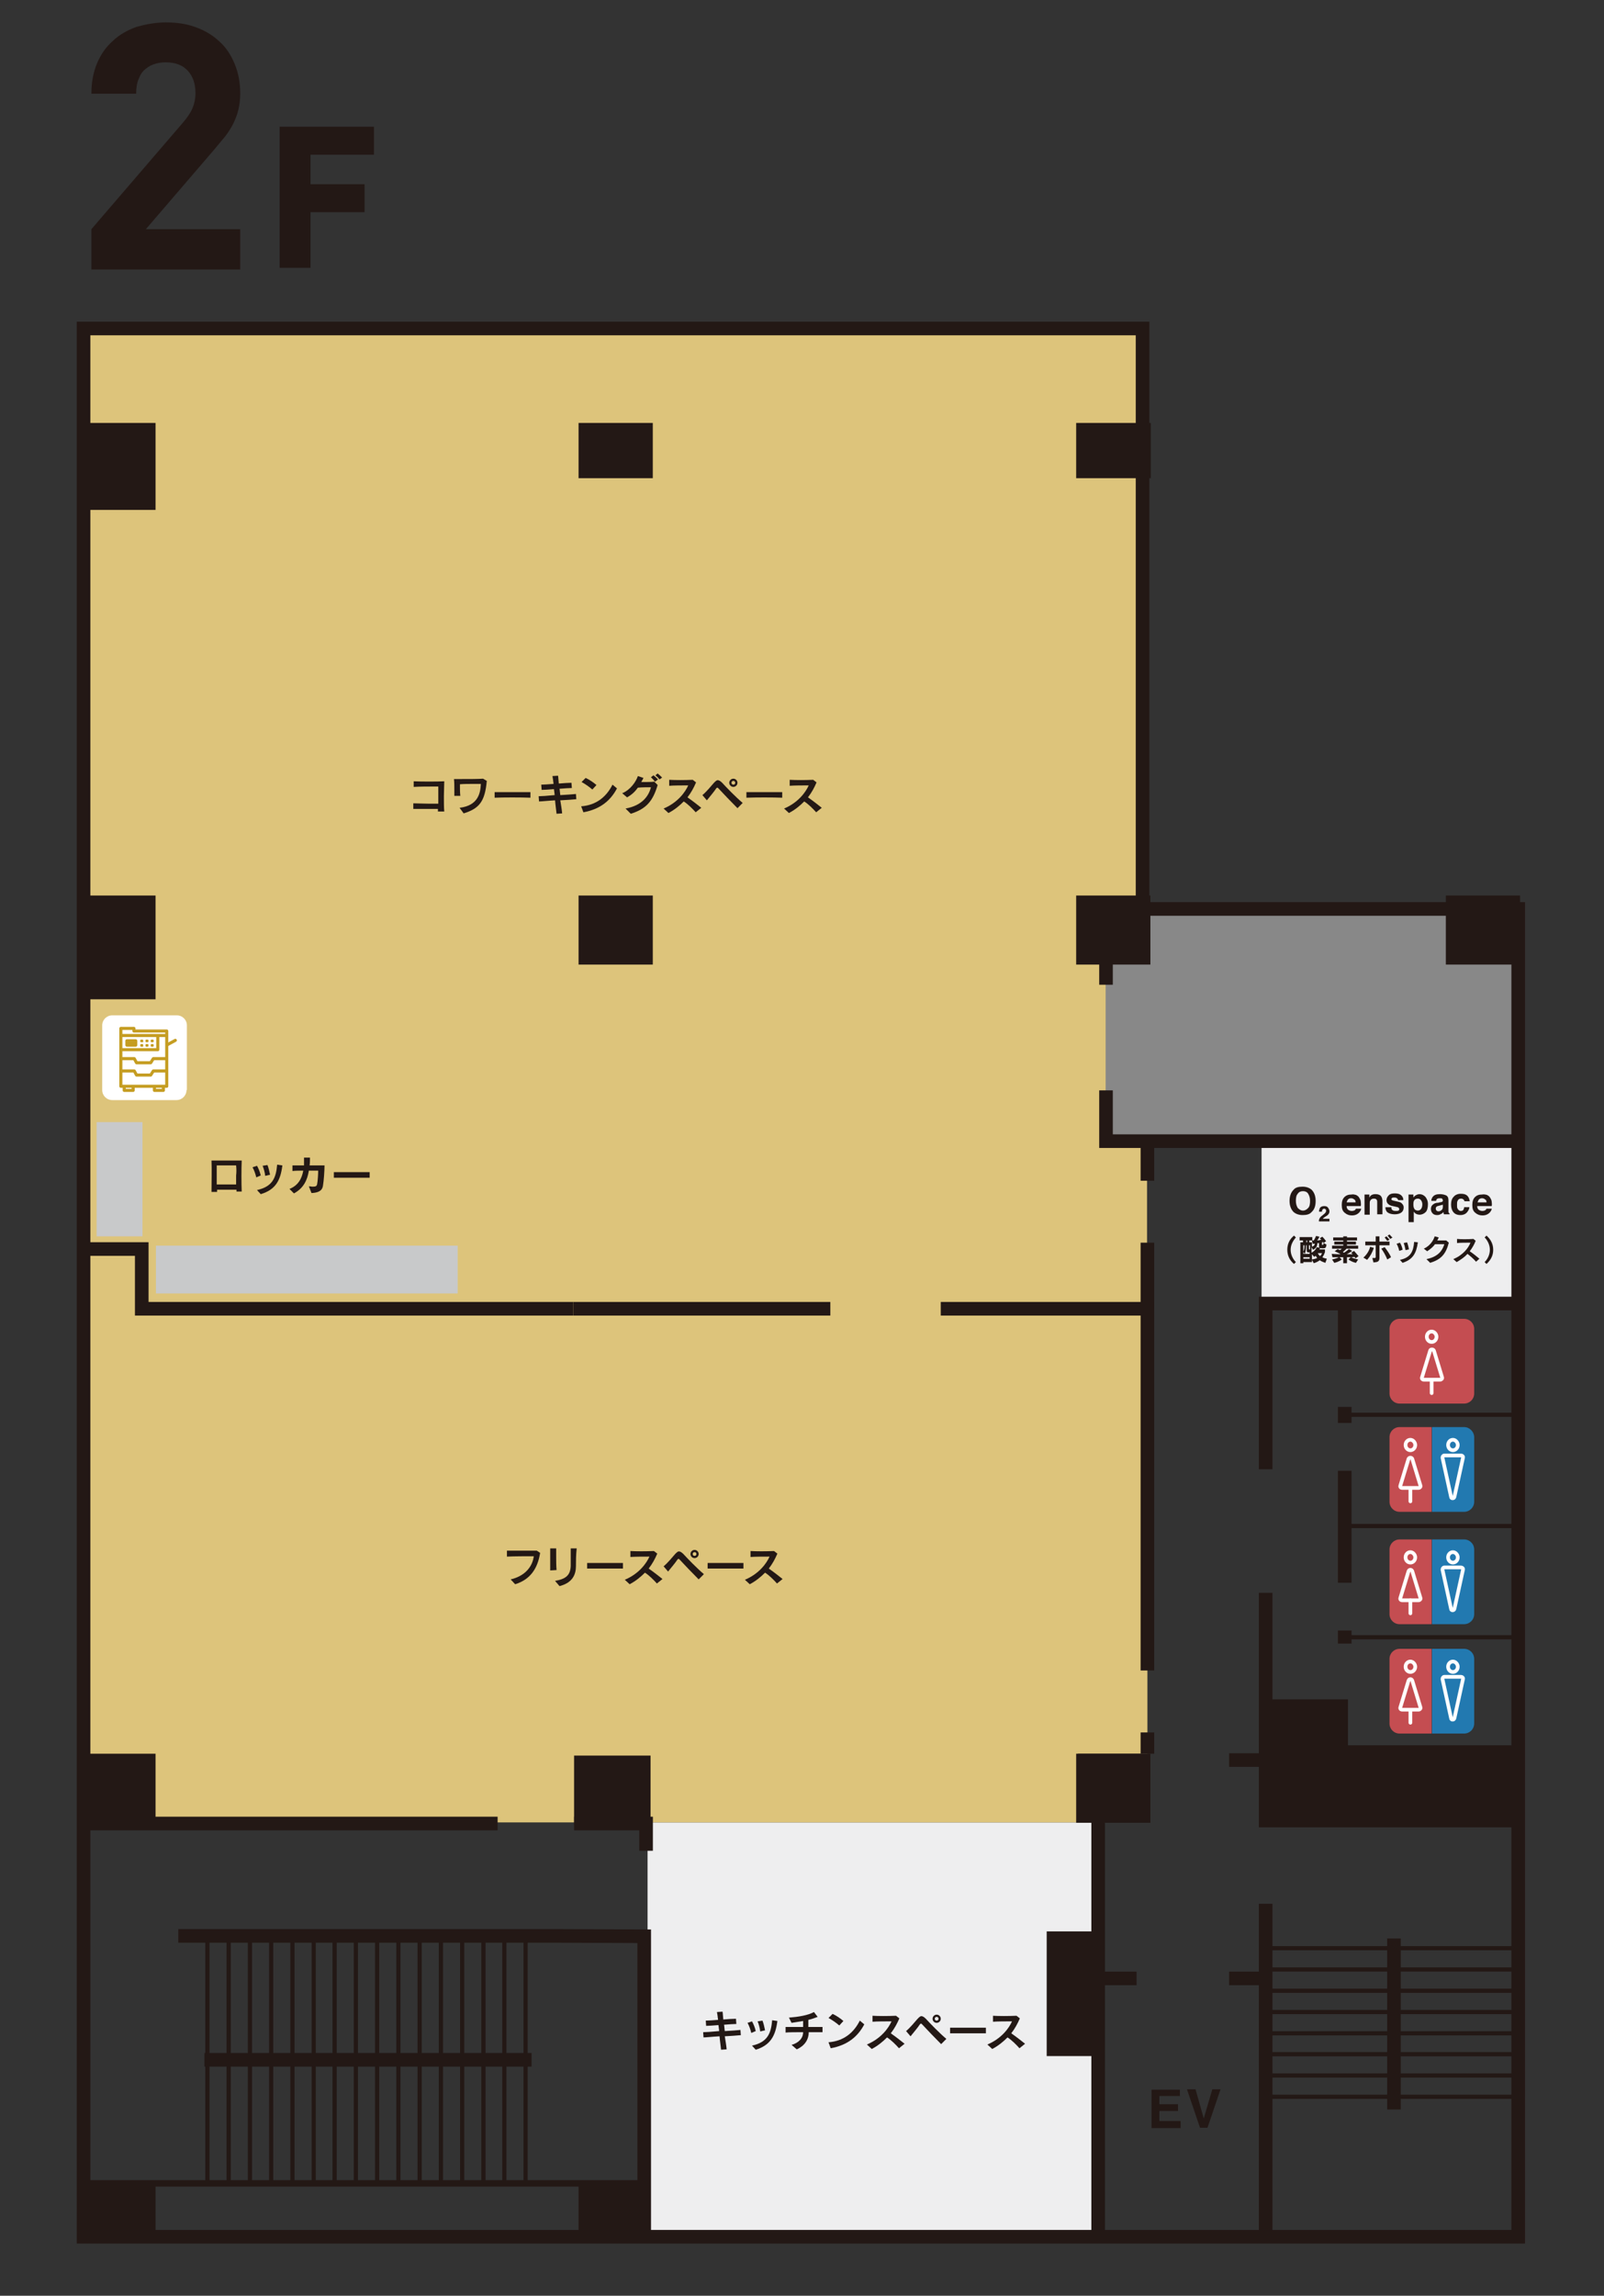 <?xml version="1.0" encoding="utf-8"?>
<!-- Generator: Adobe Illustrator 24.3.0, SVG Export Plug-In . SVG Version: 6.00 Build 0)  -->
<svg version="1.1" id="レイヤー_1" xmlns="http://www.w3.org/2000/svg" xmlns:xlink="http://www.w3.org/1999/xlink" x="0px"
	 y="0px" viewBox="0 0 430 615" style="enable-background:new 0 0 430 615;" xml:space="preserve">
<rect x="0" y="0" width="430" height="615" fill="#333333" stroke="none"/>
<style type="text/css">
	.st0{fill:#DDC47B;}
	.st1{fill:#231815;}
	.st2{fill:#231815;stroke:#231815;stroke-width:1.09;stroke-miterlimit:10;}
	.st3{fill:#EEEEEF;}
	.st4{fill:#888888;}
	.st5{fill:#C8C9CA;}
	.st6{fill:#231815;stroke:#231815;stroke-width:1.123;stroke-miterlimit:10;}
	.st7{fill:none;stroke:#231815;stroke-width:3.648;stroke-miterlimit:10;}
	.st8{fill:none;stroke:#231815;stroke-width:1.722;stroke-miterlimit:10;}
	.st9{fill:none;stroke:#231815;stroke-width:1.123;stroke-miterlimit:10;}
	.st10{fill:#231815;stroke:#231815;stroke-width:3.648;stroke-miterlimit:10;}
	.st11{fill:#231815;stroke:#231815;stroke-width:1.722;stroke-miterlimit:10;}
	.st12{fill:#C44D51;}
	.st13{fill:none;stroke:#FFFFFF;stroke-width:0.99;stroke-linecap:round;stroke-miterlimit:10;}
	.st14{fill:#2279B0;}
	.st15{fill:none;stroke:#FFFFFF;stroke-width:0.99;stroke-miterlimit:10;}
	.st16{fill:#FFFFFF;}
	.st17{fill:none;stroke:#C59D22;stroke-width:0.83;stroke-linecap:round;stroke-linejoin:round;stroke-miterlimit:10;}
	.st18{fill:none;stroke:#C59D22;stroke-width:0.83;stroke-miterlimit:10;}
	.st19{fill:#C59D22;}
	.st20{fill:none;stroke:#C59D22;stroke-width:0.83;stroke-linecap:round;stroke-miterlimit:10;}
</style>
<rect x="22.6" y="87.6" class="st0" width="284.9" height="262.8"/>
<g>
	<path class="st1" d="M24.5,72.2V61.4L49,32.9c1.2-1.4,2.1-2.7,2.6-3.9c0.5-1.2,0.8-2.5,0.8-4.1c0-2.5-0.7-4.4-2-5.9
		c-1.4-1.5-3.3-2.3-5.9-2.3c-1,0-2,0.1-2.9,0.4c-1,0.3-1.8,0.7-2.6,1.4c-0.8,0.6-1.4,1.5-1.8,2.6c-0.5,1.1-0.7,2.4-0.7,4h-12
		c0-3,0.5-5.7,1.5-8.1c1-2.4,2.4-4.4,4.2-6c1.8-1.7,3.9-2.9,6.4-3.8C39.1,6.5,41.7,6,44.5,6c2.9,0,5.6,0.4,8,1.3
		c2.5,0.9,4.6,2.2,6.3,3.8c1.8,1.6,3.1,3.6,4.1,6c1,2.4,1.5,5,1.5,8c0,1.6-0.2,3-0.5,4.3c-0.3,1.3-0.8,2.5-1.3,3.6
		c-0.6,1.2-1.3,2.3-2.2,3.5c-0.9,1.1-1.9,2.3-3,3.6L39.1,61.4h25.3v10.8H24.5z"/>
</g>
<g>
	<path class="st2" d="M82.7,40.9v9h14.5v6.4H82.7v14.9h-7.2V34.5h24.2v6.4H82.7z"/>
</g>
<g>
	<polygon class="st3" points="293.2,550.9 293.2,488.2 173.6,488.2 173.6,554 173.6,598.8 293.2,598.8 293.2,550.9 	"/>
	<polygon class="st0" points="23.2,334.6 38,334.6 38,349.2 307.6,349.2 307.6,469.8 289,469.8 289,487.9 293.5,487.9 293.5,488.2 
		23.2,488.2 	"/>
</g>
<rect x="296.4" y="244.1" class="st4" width="110.5" height="61.1"/>
<rect x="25.9" y="300.6" class="st5" width="12.3" height="30.6"/>
<rect x="41.8" y="333.7" class="st5" width="80.9" height="12.8"/>
<rect x="338.2" y="307" class="st3" width="67.7" height="41.1"/>
<g>
	<g>
		<rect x="155.1" y="113.3" class="st1" width="19.9" height="14.8"/>
		<rect x="21.8" y="113.3" class="st1" width="19.9" height="23.3"/>
		<path class="st1" d="M387.6,239.9v18.5h19.9v-18.5H387.6z M308.5,113.3h-1.2h-18.8v14.8h18.8h1.2 M308.5,126.9v-12.5"/>
		<rect x="155.1" y="239.9" class="st1" width="19.9" height="18.5"/>
		<rect x="21.8" y="239.9" class="st1" width="19.9" height="27.8"/>
		<rect x="288.5" y="239.9" class="st1" width="19.9" height="18.5"/>
		<rect x="153.9" y="470.3" class="st1" width="20.5" height="18.5"/>
		<rect x="21.8" y="469.8" class="st1" width="19.9" height="18.5"/>
		<rect x="288.5" y="469.8" class="st1" width="19.9" height="18.5"/>
		<polygon class="st1" points="360.8,455.8 339.3,455.8 339.3,467.8 339.1,467.8 339.1,488.2 407.5,488.2 407.5,467.8 360.8,467.8 
					"/>
		<rect x="155.1" y="584.9" class="st1" width="17.4" height="14.9"/>
		<rect x="21.8" y="584.9" class="st1" width="19.9" height="14.9"/>
	</g>
	<g>
		<line class="st6" x1="407" y1="521.9" x2="339" y2="521.9"/>
		<line class="st6" x1="407" y1="527.6" x2="339" y2="527.6"/>
		<line class="st6" x1="407" y1="533.3" x2="339" y2="533.3"/>
		<line class="st6" x1="407" y1="539" x2="339" y2="539"/>
		<line class="st6" x1="407" y1="544.7" x2="339" y2="544.7"/>
		<line class="st6" x1="407" y1="550.3" x2="339" y2="550.3"/>
		<line class="st6" x1="407" y1="556" x2="339" y2="556"/>
		<line class="st6" x1="407" y1="561.7" x2="339" y2="561.7"/>
	</g>
	<g>
		<line class="st6" x1="140.9" y1="584.8" x2="140.9" y2="518.3"/>
		<line class="st6" x1="135.2" y1="584.8" x2="135.2" y2="518.3"/>
		<line class="st6" x1="129.6" y1="584.8" x2="129.6" y2="518.3"/>
		<line class="st6" x1="123.9" y1="584.8" x2="123.9" y2="518.3"/>
		<line class="st6" x1="118.2" y1="584.8" x2="118.2" y2="518.3"/>
		<line class="st6" x1="112.5" y1="584.8" x2="112.5" y2="518.3"/>
		<line class="st6" x1="106.8" y1="584.8" x2="106.8" y2="518.3"/>
		<line class="st6" x1="101.1" y1="584.8" x2="101.1" y2="518.3"/>
		<line class="st6" x1="95.4" y1="584.8" x2="95.4" y2="518.3"/>
		<line class="st6" x1="89.7" y1="584.8" x2="89.7" y2="518.3"/>
		<line class="st6" x1="84.1" y1="584.8" x2="84.1" y2="518.3"/>
		<line class="st6" x1="78.4" y1="584.8" x2="78.4" y2="518.3"/>
		<line class="st6" x1="72.7" y1="584.8" x2="72.7" y2="518.3"/>
		<line class="st6" x1="67" y1="584.8" x2="67" y2="518.3"/>
		<line class="st6" x1="61.3" y1="584.8" x2="61.3" y2="518.3"/>
		<line class="st6" x1="55.6" y1="584.8" x2="55.6" y2="518.3"/>
	</g>
	<g>
		<line class="st7" x1="294.4" y1="485.6" x2="294.4" y2="599.2"/>
		<line class="st7" x1="339.3" y1="510" x2="339.3" y2="599.1"/>
		<g>
			<polyline class="st7" points="339.3,393.6 339.3,349.2 406.5,349.2 			"/>
			<polyline class="st7" points="339.3,426.7 339.3,487.7 406.5,487.7 			"/>
		</g>
		<g>
			<line class="st8" x1="406.5" y1="349.2" x2="360.5" y2="349.2"/>
			<line class="st9" x1="406.5" y1="379" x2="360.5" y2="379"/>
			<line class="st9" x1="406.5" y1="408.8" x2="360.5" y2="408.8"/>
			<line class="st9" x1="406.5" y1="438.6" x2="360.5" y2="438.6"/>
			<line class="st8" x1="406.5" y1="468.4" x2="339.5" y2="468.4"/>
		</g>
		<line class="st10" x1="329.5" y1="471.5" x2="339.5" y2="471.5"/>
		<line class="st10" x1="329.5" y1="530" x2="339.5" y2="530"/>
		<line class="st10" x1="294.7" y1="530" x2="304.7" y2="530"/>
		<polyline class="st7" points="47.8,518.6 148.7,518.6 172.7,518.7 172.7,599.2 		"/>
		<line class="st11" x1="172.8" y1="584.9" x2="22.6" y2="584.9"/>
		<line class="st7" x1="373.7" y1="519.3" x2="373.7" y2="565.1"/>
		<line class="st7" x1="142.5" y1="551.8" x2="54.8" y2="551.8"/>
		<g>
			<polyline class="st8" points="360.5,487.7 360.5,456.1 339.6,456.1 			"/>
			<line class="st7" x1="360.5" y1="436.8" x2="360.5" y2="440.3"/>
			<line class="st7" x1="360.5" y1="394" x2="360.5" y2="424"/>
			<line class="st7" x1="360.5" y1="364.1" x2="360.5" y2="349.2"/>
			<line class="st7" x1="360.5" y1="376.9" x2="360.5" y2="381.2"/>
		</g>
		<g>
			<polygon class="st7" points="306.3,88 22.4,88 22.4,599.2 407,599.2 407,243.5 306.3,243.5 			"/>
		</g>
		<polyline class="st1" points="293.3,517.4 280.6,517.4 280.6,550.8 293.9,550.8 		"/>
	</g>
	<polyline class="st7" points="252.2,350.6 307.6,350.6 307.6,447.5 	"/>
	<line class="st7" x1="153.7" y1="350.6" x2="222.6" y2="350.6"/>
	<polyline class="st7" points="23.2,334.6 38,334.6 38,350.6 153.7,350.6 	"/>
	<polyline class="st7" points="296.5,292.1 296.5,305.7 406.7,305.7 	"/>
	<line class="st7" x1="296.5" y1="255.2" x2="296.5" y2="263.8"/>
	<polyline class="st7" points="153.9,488.5 173.2,488.5 173.2,495.8 	"/>
	<line class="st7" x1="22.4" y1="488.5" x2="133.4" y2="488.5"/>
</g>
<g>
	<g>
		<path class="st12" d="M395.2,373.3c0,1.5-1.2,2.7-2.7,2.7h-17.3c-1.5,0-2.7-1.2-2.7-2.7V356c0-1.5,1.2-2.7,2.7-2.7h17.3
			c1.5,0,2.7,1.2,2.7,2.7V373.3z"/>
	</g>
	<g>
		<g>
			<path class="st13" d="M383.8,359.5c0.7,0,1.3-0.6,1.3-1.4c0-0.7-0.6-1.4-1.3-1.4c-0.7,0-1.3,0.6-1.3,1.4
				C382.5,358.9,383.1,359.5,383.8,359.5z"/>
			<path class="st13" d="M383.4,361.8l-2.2,7.2c-0.1,0.3,0.1,0.6,0.5,0.6h4.4c0.3,0,0.6-0.3,0.5-0.6l-2.2-7.2
				C384.2,361.4,383.5,361.4,383.4,361.8z"/>
		</g>
		<line class="st13" x1="383.8" y1="369.7" x2="383.8" y2="373.2"/>
	</g>
</g>
<g>
	<g>
		<g>
			<path class="st12" d="M375.2,382.3c-1.5,0-2.7,1.2-2.7,2.7v17.3c0,1.5,1.2,2.7,2.7,2.7h8.6v-22.7H375.2z"/>
			<path class="st14" d="M392.5,382.3h-8.6V405h8.6c1.5,0,2.7-1.2,2.7-2.7v-17.3C395.2,383.6,394,382.3,392.5,382.3z"/>
		</g>
	</g>
	<g>
		<path class="st15" d="M389.5,388.5c0.7,0,1.3-0.6,1.3-1.4c0-0.7-0.6-1.4-1.3-1.4c-0.7,0-1.3,0.6-1.3,1.4
			C388.2,387.9,388.8,388.5,389.5,388.5z"/>
		<path class="st13" d="M389.9,401l2.3-10.5c0.1-0.3-0.2-0.6-0.5-0.6h-4.5c-0.3,0-0.5,0.3-0.5,0.6l2.3,10.5
			C389,401.5,389.8,401.5,389.9,401z"/>
	</g>
	<g>
		<g>
			<path class="st13" d="M378.1,388.5c0.7,0,1.3-0.6,1.3-1.4c0-0.7-0.6-1.4-1.3-1.4c-0.7,0-1.3,0.6-1.3,1.4
				C376.8,387.9,377.4,388.5,378.1,388.5z"/>
			<path class="st13" d="M377.6,390.8l-2.2,7.2c-0.1,0.3,0.1,0.6,0.5,0.6h4.4c0.3,0,0.6-0.3,0.5-0.6l-2.2-7.2
				C378.4,390.4,377.8,390.4,377.6,390.8z"/>
		</g>
		<line class="st13" x1="378.1" y1="398.7" x2="378.1" y2="402.2"/>
	</g>
</g>
<g>
	<g>
		<g>
			<path class="st12" d="M375.2,412.4c-1.5,0-2.7,1.2-2.7,2.7v17.3c0,1.5,1.2,2.7,2.7,2.7h8.6v-22.7H375.2z"/>
			<path class="st14" d="M392.5,412.4h-8.6v22.7h8.6c1.5,0,2.7-1.2,2.7-2.7v-17.3C395.2,413.6,394,412.4,392.5,412.4z"/>
		</g>
	</g>
	<g>
		<path class="st15" d="M389.5,418.6c0.7,0,1.3-0.6,1.3-1.4c0-0.7-0.6-1.4-1.3-1.4c-0.7,0-1.3,0.6-1.3,1.4
			C388.2,418,388.8,418.6,389.5,418.6z"/>
		<path class="st13" d="M389.9,431l2.3-10.5c0.1-0.3-0.2-0.6-0.5-0.6h-4.5c-0.3,0-0.5,0.3-0.5,0.6l2.3,10.5
			C389,431.5,389.8,431.5,389.9,431z"/>
	</g>
	<g>
		<g>
			<path class="st13" d="M378.1,418.6c0.7,0,1.3-0.6,1.3-1.4c0-0.7-0.6-1.4-1.3-1.4c-0.7,0-1.3,0.6-1.3,1.4
				C376.8,418,377.4,418.6,378.1,418.6z"/>
			<path class="st13" d="M377.6,420.9l-2.2,7.2c-0.1,0.3,0.1,0.6,0.5,0.6h4.4c0.3,0,0.6-0.3,0.5-0.6l-2.2-7.2
				C378.4,420.4,377.8,420.4,377.6,420.9z"/>
		</g>
		<line class="st13" x1="378.1" y1="428.7" x2="378.1" y2="432.2"/>
	</g>
</g>
<g>
	<g>
		<g>
			<path class="st12" d="M375.2,441.7c-1.5,0-2.7,1.2-2.7,2.7v17.3c0,1.5,1.2,2.7,2.7,2.7h8.6v-22.7H375.2z"/>
			<path class="st14" d="M392.5,441.7h-8.6v22.7h8.6c1.5,0,2.7-1.2,2.7-2.7v-17.3C395.2,442.9,394,441.7,392.5,441.7z"/>
		</g>
	</g>
	<g>
		<path class="st15" d="M389.5,447.9c0.7,0,1.3-0.6,1.3-1.4c0-0.7-0.6-1.4-1.3-1.4c-0.7,0-1.3,0.6-1.3,1.4
			C388.2,447.3,388.8,447.9,389.5,447.9z"/>
		<path class="st13" d="M389.9,460.3l2.3-10.5c0.1-0.3-0.2-0.6-0.5-0.6h-4.5c-0.3,0-0.5,0.3-0.5,0.6l2.3,10.5
			C389,460.8,389.8,460.8,389.9,460.3z"/>
	</g>
	<g>
		<g>
			<path class="st13" d="M378.1,447.9c0.7,0,1.3-0.6,1.3-1.4c0-0.7-0.6-1.4-1.3-1.4c-0.7,0-1.3,0.6-1.3,1.4
				C376.8,447.3,377.4,447.9,378.1,447.9z"/>
			<path class="st13" d="M377.6,450.2l-2.2,7.2c-0.1,0.3,0.1,0.6,0.5,0.6h4.4c0.3,0,0.6-0.3,0.5-0.6l-2.2-7.2
				C378.4,449.7,377.8,449.7,377.6,450.2z"/>
		</g>
		<line class="st13" x1="378.1" y1="458.1" x2="378.1" y2="461.5"/>
	</g>
</g>
<g>
	<g>
		<path class="st1" d="M351.6,324.7c-0.5,0.6-1.3,0.8-2.4,0.8c-1,0-1.8-0.3-2.4-0.8c-0.7-0.7-1.1-1.7-1.1-3c0-1.3,0.4-2.3,1.1-3
			c0.5-0.6,1.3-0.8,2.4-0.8c1,0,1.8,0.3,2.4,0.8c0.7,0.7,1.1,1.7,1.1,3C352.7,323,352.4,324,351.6,324.7z M350.7,323.6
			c0.4-0.4,0.5-1.1,0.5-1.9c0-0.8-0.2-1.4-0.5-1.9s-0.8-0.7-1.4-0.7c-0.6,0-1.1,0.2-1.4,0.7c-0.4,0.4-0.5,1.1-0.5,1.9
			s0.2,1.4,0.5,1.9c0.4,0.4,0.8,0.7,1.4,0.7C349.9,324.3,350.3,324,350.7,323.6z"/>
		<path class="st1" d="M353.7,326.5c0.1-0.3,0.4-0.6,0.8-0.9c0.4-0.3,0.6-0.5,0.7-0.6c0.2-0.2,0.3-0.4,0.3-0.6c0-0.2,0-0.3-0.1-0.4
			c-0.1-0.1-0.2-0.2-0.4-0.2c-0.2,0-0.4,0.1-0.5,0.3c-0.1,0.1-0.1,0.3-0.1,0.5h-0.8c0-0.4,0.1-0.6,0.2-0.9c0.2-0.4,0.6-0.6,1.2-0.6
			c0.4,0,0.8,0.1,1,0.4s0.4,0.6,0.4,1c0,0.3-0.1,0.6-0.3,0.8c-0.1,0.2-0.3,0.3-0.6,0.5l-0.3,0.2c-0.2,0.1-0.3,0.2-0.4,0.3
			c-0.1,0.1-0.1,0.1-0.2,0.2h1.8v0.7h-2.8C353.5,327,353.6,326.8,353.7,326.5z"/>
		<path class="st1" d="M363.5,320.1c0.4,0.2,0.7,0.4,0.9,0.8c0.2,0.3,0.4,0.7,0.4,1.1c0,0.2,0.1,0.6,0,1.1H361
			c0,0.5,0.2,0.9,0.6,1.1c0.2,0.1,0.5,0.2,0.8,0.2c0.3,0,0.6-0.1,0.8-0.2c0.1-0.1,0.2-0.2,0.3-0.4h1.4c0,0.3-0.2,0.6-0.5,1
			c-0.5,0.5-1.1,0.8-2,0.8c-0.7,0-1.3-0.2-1.9-0.7s-0.8-1.1-0.8-2.1c0-0.9,0.2-1.6,0.7-2.1c0.5-0.5,1.1-0.7,1.9-0.7
			C362.7,319.9,363.1,320,363.5,320.1z M361.4,321.3c-0.2,0.2-0.3,0.5-0.4,0.8h2.4c0-0.4-0.1-0.7-0.4-0.8c-0.2-0.2-0.5-0.3-0.8-0.3
			C361.9,321,361.6,321.1,361.4,321.3z"/>
		<path class="st1" d="M370.1,320.3c0.3,0.3,0.5,0.8,0.5,1.4v3.6h-1.4v-3.2c0-0.3,0-0.5-0.1-0.6c-0.1-0.3-0.4-0.4-0.8-0.4
			c-0.5,0-0.8,0.2-1,0.6c-0.1,0.2-0.1,0.5-0.1,0.8v2.9h-1.4V320h1.3v0.8c0.2-0.3,0.3-0.5,0.5-0.6c0.3-0.2,0.6-0.3,1.1-0.3
			C369.3,319.9,369.7,320,370.1,320.3z"/>
		<path class="st1" d="M373,323.6c0,0.2,0.1,0.4,0.2,0.5c0.2,0.2,0.5,0.3,1,0.3c0.3,0,0.5,0,0.7-0.1c0.2-0.1,0.2-0.2,0.2-0.4
			c0-0.2-0.1-0.3-0.2-0.4c-0.1-0.1-0.6-0.2-1.5-0.4c-0.6-0.1-1-0.3-1.3-0.6c-0.2-0.2-0.4-0.5-0.4-1c0-0.5,0.2-0.9,0.6-1.3
			c0.4-0.4,0.9-0.5,1.6-0.5c0.7,0,1.2,0.1,1.6,0.4s0.7,0.7,0.7,1.4h-1.4c0-0.2-0.1-0.3-0.2-0.4c-0.2-0.2-0.4-0.3-0.8-0.3
			c-0.3,0-0.5,0-0.6,0.1s-0.2,0.2-0.2,0.3c0,0.2,0.1,0.3,0.2,0.3c0.1,0.1,0.6,0.2,1.5,0.4c0.6,0.1,1,0.3,1.2,0.6
			c0.3,0.3,0.4,0.6,0.4,1c0,0.5-0.2,1-0.6,1.3s-1,0.5-1.8,0.5c-0.8,0-1.5-0.2-1.9-0.5s-0.6-0.8-0.6-1.4H373z"/>
		<path class="st1" d="M382.1,320.6c0.4,0.5,0.7,1.1,0.7,2c0,0.9-0.2,1.7-0.6,2.1s-1,0.7-1.6,0.7c-0.4,0-0.8-0.1-1.1-0.3
			c-0.2-0.1-0.3-0.3-0.5-0.5v2.8h-1.4V320h1.3v0.8c0.2-0.2,0.3-0.4,0.5-0.5c0.3-0.2,0.7-0.4,1.1-0.4
			C381.1,319.9,381.6,320.1,382.1,320.6z M381,321.6c-0.2-0.3-0.5-0.5-0.9-0.5c-0.5,0-0.9,0.2-1.1,0.7c-0.1,0.3-0.1,0.6-0.1,1
			c0,0.6,0.2,1.1,0.5,1.3c0.2,0.1,0.4,0.2,0.7,0.2c0.4,0,0.7-0.2,0.9-0.5s0.3-0.7,0.3-1.2C381.3,322.3,381.2,321.9,381,321.6z"/>
		<path class="st1" d="M385.9,322.1c0.3,0,0.4-0.1,0.6-0.1c0.2-0.1,0.3-0.2,0.3-0.4c0-0.2-0.1-0.4-0.2-0.5s-0.4-0.1-0.7-0.1
			c-0.3,0-0.6,0.1-0.7,0.2c-0.1,0.1-0.2,0.3-0.2,0.5h-1.3c0-0.5,0.2-0.8,0.4-1.1c0.4-0.5,1-0.7,1.9-0.7c0.6,0,1.1,0.1,1.6,0.3
			s0.7,0.7,0.7,1.3v2.4c0,0.2,0,0.4,0,0.6c0,0.2,0,0.3,0.1,0.4s0.1,0.1,0.2,0.2v0.2h-1.5c0-0.1-0.1-0.2-0.1-0.3s0-0.2,0-0.3
			c-0.2,0.2-0.4,0.4-0.7,0.5c-0.3,0.2-0.6,0.3-1,0.3c-0.5,0-0.9-0.1-1.2-0.4s-0.5-0.7-0.5-1.2c0-0.7,0.3-1.1,0.8-1.4
			c0.3-0.2,0.7-0.3,1.2-0.3L385.9,322.1z M386.8,322.7c-0.1,0.1-0.2,0.1-0.3,0.1s-0.2,0.1-0.4,0.1l-0.3,0.1
			c-0.3,0.1-0.5,0.1-0.6,0.2c-0.2,0.1-0.3,0.3-0.3,0.6c0,0.2,0.1,0.4,0.2,0.5c0.1,0.1,0.3,0.2,0.5,0.2c0.3,0,0.6-0.1,0.8-0.3
			c0.3-0.2,0.4-0.5,0.4-1V322.7z"/>
		<path class="st1" d="M392.6,321.9c0-0.2-0.1-0.4-0.2-0.5c-0.2-0.2-0.4-0.3-0.7-0.3c-0.5,0-0.8,0.2-1,0.7c-0.1,0.2-0.1,0.6-0.1,1
			c0,0.4,0,0.7,0.1,0.9c0.2,0.4,0.5,0.7,0.9,0.7c0.3,0,0.6-0.1,0.7-0.3c0.1-0.2,0.2-0.4,0.2-0.7h1.4c0,0.4-0.2,0.8-0.5,1.2
			c-0.4,0.6-1.1,0.9-1.9,0.9c-0.9,0-1.5-0.3-1.9-0.8c-0.4-0.5-0.6-1.2-0.6-2c0-0.9,0.2-1.6,0.7-2.1c0.4-0.5,1.1-0.8,1.9-0.8
			c0.7,0,1.2,0.1,1.6,0.4s0.7,0.8,0.8,1.6H392.6z"/>
		<path class="st1" d="M398.6,320.1c0.4,0.2,0.7,0.4,0.9,0.8c0.2,0.3,0.4,0.7,0.4,1.1c0,0.2,0.1,0.6,0,1.1h-3.9
			c0,0.5,0.2,0.9,0.6,1.1c0.2,0.1,0.5,0.2,0.8,0.2c0.3,0,0.6-0.1,0.8-0.2c0.1-0.1,0.2-0.2,0.3-0.4h1.4c0,0.3-0.2,0.6-0.5,1
			c-0.5,0.5-1.1,0.8-2,0.8c-0.7,0-1.3-0.2-1.9-0.7s-0.8-1.1-0.8-2.1c0-0.9,0.2-1.6,0.7-2.1c0.5-0.5,1.1-0.7,1.9-0.7
			C397.8,319.9,398.2,320,398.6,320.1z M396.5,321.3c-0.2,0.2-0.3,0.5-0.4,0.8h2.4c0-0.4-0.1-0.7-0.4-0.8c-0.2-0.2-0.5-0.3-0.8-0.3
			C397,321,396.7,321.1,396.5,321.3z"/>
		<path class="st1" d="M346.9,338.6c-1.2-1-1.8-2.3-1.8-3.8c0-1.7,0.7-2.9,1.8-3.8l0.5,0.5c-0.7,0.8-1.4,1.9-1.4,3.3
			c0,1.3,0.6,2.5,1.4,3.3L346.9,338.6z"/>
		<path class="st1" d="M355.3,338.3c-0.6-0.2-1.1-0.4-1.5-0.7c-0.5,0.4-1,0.6-1.6,0.8l-0.5-0.9v0.6h-2.3v0.3h-0.8v-5.6h0.7v-0.5
			h-0.9v-0.9h3.4v0.9H351v0.5h0.7v1.2c0.5-0.2,0.7-0.4,0.8-0.8c-0.3,0-0.6,0-0.6,0l-0.2-0.9c0,0,0.3,0,0.5,0
			c0.4-0.6,0.6-1.2,0.6-1.2l0.9,0.2c0,0-0.2,0.6-0.6,1c0.4,0,0.8-0.1,1.1-0.2c-0.2-0.2-0.4-0.4-0.4-0.4l0.7-0.4c0,0,0.5,0.5,1,1.2
			l-0.7,0.5c0-0.1-0.1-0.2-0.1-0.3c0,0-0.2,0.1-0.3,0.1v0.6c0,0.1,0,0.1,0.1,0.1h0.1c0.1,0,0.2,0,0.2-0.5l0.8,0.4
			c-0.1,0.8-0.2,1-0.9,1h-0.3c-0.5,0-0.8-0.1-0.8-0.5v-0.9c-0.1,0-0.1,0-0.2,0c-0.1,0-0.1,0-0.2,0c-0.1,0.7-0.2,1.3-1.2,1.8
			l-0.4-0.7v1.5c1.2-0.7,1.4-1.5,1.4-1.5l0.9,0.2c0,0.1-0.1,0.2-0.2,0.4h1.5v0.7c-0.2,0.6-0.4,1-0.7,1.4c0.3,0.2,0.7,0.3,1.2,0.4
			L355.3,338.3z M349.4,333.6v1.7c0.2-0.4,0.3-0.8,0.3-1.7H349.4z M349.4,335.4v0.5h0.4L349.4,335.4z M351.1,336.8h-1.7v0.4h1.7
			V336.8z M351.1,335.5h-0.4c-0.3,0-0.4-0.2-0.4-0.6v-1.3h-0.2c0,1.1-0.1,1.8-0.3,2.3h1.3V335.5z M350.4,332.3h-0.2v0.5h0.2V332.3z
			 M351.1,333.6h-0.2v0.9c0,0.1,0,0.2,0.2,0.2h0.1V333.6z M352.7,336.4c-0.1,0.1-0.2,0.2-0.4,0.3l-0.6-0.7v1.4
			c0.6-0.1,1-0.2,1.4-0.4C353,336.8,352.8,336.6,352.7,336.4z M353.3,335.7c0.1,0.3,0.3,0.6,0.6,0.8c0.2-0.2,0.4-0.5,0.5-0.8H353.3z
			"/>
		<path class="st1" d="M363.4,337.1c0,0-0.1-0.2-0.3-0.4c-0.2,0-0.5,0.1-0.9,0.1c0.8,0.4,1.9,0.6,1.9,0.6l-0.6,0.9
			c0,0-1.1-0.2-2-0.9l0.6-0.6c-0.3,0-0.7,0-1,0v1.6h-1v-1.6c-0.3,0-0.7,0-1,0l0.6,0.6c-0.9,0.7-2,0.9-2,0.9l-0.6-0.9
			c0,0,1.1-0.2,1.8-0.6c-0.3,0-0.6,0-0.9,0c-0.5,0-0.8,0-0.8,0l-0.2-0.9c0,0,1.1,0.1,2.4,0.1c-0.4-0.3-1.2-0.6-1.6-0.8l0.8-0.6
			c0.2,0.1,0.4,0.2,0.6,0.3c0.2-0.1,0.4-0.3,0.5-0.4h-2.6v-0.8h3v-0.3h-2.4v-0.8h2.4v-0.3h-2.7v-0.8h2.7v-0.3h1v0.3h2.7v0.8h-2.7
			v0.3h2.4v0.8h-2.4v0.3h3v0.8h-3.1c-0.3,0.3-0.6,0.6-1,0.9c0.1,0.1,0.2,0.1,0.3,0.2c0.8-0.5,1.3-1,1.3-1l0.9,0.5
			c0,0-0.8,0.6-1.5,0.9c0.6,0,1.1,0,1.6,0c-0.1-0.1-0.2-0.3-0.4-0.4l0.8-0.5c0.6,0.7,1.2,1.4,1.2,1.4L363.4,337.1z"/>
		<path class="st1" d="M366.5,337.5l-1-0.6c0.9-0.8,1.6-1.9,1.8-2.9l1,0.3C367.9,335.5,367.3,336.6,366.5,337.5z M369.8,333.6
			c0,1.2,0,2.6,0,3.3c0,0,0,0.1,0,0.1c0,1.1-0.7,1.1-1.6,1.2l-0.3-1.2c0.2,0,0.4,0,0.5,0c0.4,0,0.4-0.1,0.4-0.3c0,0,0,0,0,0
			c0-0.1,0-0.5,0-1.1c0-0.6,0-1.3,0-2c-1.1,0-2.2,0-2.8,0v-1c0.6,0,1.7,0,2.8,0c0-0.6,0-1.1,0-1.4l1,0c0,0.3,0,0.8,0,1.4
			c1.1,0,2.1,0,2.7,0v1C371.9,333.6,370.9,333.6,369.8,333.6z M371.9,337.4c-0.4-1-1-2.1-1.6-2.9l0.9-0.4c0.6,0.8,1.4,1.9,1.7,2.7
			L371.9,337.4z M371.9,332.4c-0.2-0.3-0.5-0.6-0.7-0.9l0.5-0.3c0.3,0.3,0.5,0.6,0.8,0.9L371.9,332.4z M372.7,331.9
			c-0.2-0.3-0.5-0.6-0.7-0.9l0.5-0.3c0.3,0.3,0.5,0.6,0.8,0.8L372.7,331.9z"/>
		<path class="st1" d="M375.1,335.1c-0.1-0.6-0.4-1.4-0.7-1.9l0.9-0.3c0.3,0.5,0.6,1.2,0.7,1.9L375.1,335.1z M376,338.3l-0.7-0.8
			c2.9-0.6,3.6-2.3,3.8-4.8l1,0.1C379.7,335.7,378.8,337.4,376,338.3z M376.8,334.9c-0.1-0.6-0.3-1.4-0.5-1.9l0.9-0.2
			c0.2,0.5,0.4,1.2,0.5,1.9L376.8,334.9z"/>
		<path class="st1" d="M383.4,338.3l-1-1c3.1-0.6,4.3-2.3,4.8-4c-0.7,0-1.6,0-2.5,0c-0.5,0.7-1.2,1.3-2.1,1.9l-0.9-0.7
			c1.6-0.7,2.6-2.2,2.9-3.3l1.1,0.3c-0.1,0.3-0.3,0.6-0.4,0.8c0.1,0,0.3,0,0.4,0c0.7,0,1.5,0,2,0l0.7,0.6
			C387.6,336,386.3,337.4,383.4,338.3z"/>
		<path class="st1" d="M395.7,338c-0.6-0.7-1.5-1.5-2.3-2.1c-0.7,0.8-1.7,1.5-2.9,2.2l-0.9-0.8c2.7-1.1,4.1-3.1,4.6-4.4
			c-1.1,0-2.8,0-3.6,0.1l0-1.1c1,0.1,2.9,0.1,4.4,0l0.6,0.5c-0.4,1-0.9,1.9-1.6,2.8c0.9,0.6,1.9,1.4,2.6,2L395.7,338z"/>
		<path class="st1" d="M398.5,338.6l-0.5-0.5c0.8-0.8,1.4-2,1.4-3.3c0-1.4-0.7-2.6-1.4-3.3l0.5-0.5c1,0.9,1.8,2.1,1.8,3.8
			C400.3,336.3,399.7,337.5,398.5,338.6z"/>
	</g>
</g>
<g>
	<g>
		<g>
			<path class="st1" d="M194.3,545.5c0.2,1.2,0.4,2.4,0.5,3.5l-1.5,0.1c-0.1-1.1-0.3-2.3-0.4-3.6c-1.9,0.1-3.6,0.3-4.3,0.3l-0.1-1.4
				c0.7,0,2.2-0.1,4.3-0.3c-0.1-0.6-0.1-1.1-0.2-1.6c-1.3,0.1-2.6,0.2-3.3,0.2l-0.1-1.4c0.7,0,1.9-0.1,3.3-0.2
				c-0.1-0.9-0.2-1.6-0.3-2.1l1.5-0.1c0.1,0.5,0.1,1.3,0.2,2.1c1.3-0.1,2.6-0.2,3.4-0.2l0.1,1.4c-0.7,0-2,0.1-3.3,0.2
				c0.1,0.5,0.1,1.1,0.2,1.7c1.7-0.1,3.4-0.2,4.2-0.3l0.1,1.4C197.6,545.3,196,545.4,194.3,545.5z"/>
			<path class="st1" d="M201.4,544.6c-0.2-0.9-0.6-2-1-2.7l1.2-0.4c0.4,0.7,0.8,1.7,1,2.6L201.4,544.6z M202.6,549.1l-1-1.1
				c4.1-0.9,5.1-3.2,5.4-6.8l1.4,0.2C207.9,545.4,206.5,547.9,202.6,549.1z M203.8,544.2c-0.1-0.9-0.4-2-0.7-2.7l1.3-0.2
				c0.3,0.7,0.5,1.7,0.7,2.6L203.8,544.2z"/>
			<path class="st1" d="M216.8,544.4c0,2.1-1.2,3.7-3.2,4.6l-1.4-1.2c1.8-0.5,3.1-1.7,3.1-3.4c-1.9,0-3.8,0-4.7,0.1V543
				c0.9,0,2.7,0,4.7,0c0-0.6,0-1.2,0-1.6c-1,0.2-2,0.3-3.1,0.5l-0.7-1.4c2.5-0.2,5.1-0.6,6.7-1.5l1,1.3c-0.8,0.3-1.6,0.6-2.5,0.8
				c0,0.2,0,0.3,0,0.5c0,0.4,0,0.9,0,1.4c1.5,0,3,0,3.8,0v1.4C219.8,544.4,218.4,544.4,216.8,544.4z"/>
			<path class="st1" d="M222.7,548.7l-0.6-1.6c4.1-0.3,6.8-2.6,8.4-5.8l1.2,1C229.9,545.7,227.1,547.9,222.7,548.7z M225,542.6
				c-0.8-0.7-2.1-1.6-2.9-2l1.1-1.1c0.9,0.4,2.1,1.2,2.9,1.9L225,542.6z"/>
			<path class="st1" d="M241,548.7c-0.9-1-2.1-2.2-3.2-2.9c-1.1,1.1-2.4,2.2-4.1,3.1l-1.3-1.2c3.8-1.6,5.8-4.4,6.6-6.2
				c-1.5,0-3.9,0-5.1,0.1l0-1.6c1.5,0.1,4.2,0.1,6.3,0l0.9,0.7c-0.6,1.4-1.3,2.7-2.3,4c1.3,0.9,2.7,2,3.7,2.8L241,548.7z"/>
			<path class="st1" d="M252.3,547.6c-1.8-1.8-3.7-3.8-5.1-5.3c-0.1-0.1-0.2-0.2-0.3-0.2c-0.1,0-0.2,0.1-0.3,0.2
				c-0.5,0.8-1.7,2.2-2.5,3.2l-1.2-1.4c1.1-0.9,2.4-2.5,3.1-3.3c0.4-0.4,0.7-0.7,1-0.7c0.3,0,0.7,0.2,1.2,0.7
				c1.1,1.2,3.6,3.8,5.5,5.4L252.3,547.6z M251.1,541.9c-0.6,0-1.1-0.5-1.1-1.1s0.5-1.1,1.1-1.1c0.6,0,1.1,0.5,1.1,1.1
				S251.7,541.9,251.1,541.9z M251.1,540.3c-0.3,0-0.5,0.2-0.5,0.5s0.2,0.5,0.5,0.5c0.3,0,0.5-0.2,0.5-0.5S251.4,540.3,251.1,540.3z
				"/>
			<path class="st1" d="M254.7,544.7v-1.5c1.1,0,2.6,0,4.2,0c2,0,4,0,5.4,0v1.5C261.8,544.7,257,544.7,254.7,544.7z"/>
			<path class="st1" d="M273.3,548.7c-0.9-1-2.1-2.2-3.2-2.9c-1.1,1.1-2.4,2.2-4.1,3.1l-1.3-1.2c3.8-1.6,5.8-4.4,6.6-6.2
				c-1.5,0-3.9,0-5.1,0.1l0-1.6c1.5,0.1,4.2,0.1,6.3,0l0.9,0.7c-0.6,1.4-1.3,2.7-2.3,4c1.3,0.9,2.7,2,3.7,2.8L273.3,548.7z"/>
		</g>
	</g>
	<g>
		<g>
			<path class="st1" d="M138.1,424.4l-1.2-1.3c3.5-0.8,5.8-3.1,6.2-6.2c-1.7,0-5.3,0-7.2,0.1l0-1.6c1,0,2.6,0,4.2,0
				c1.5,0,2.9,0,3.8,0l0.9,0.6C144.1,420.4,142,423.2,138.1,424.4z"/>
			<path class="st1" d="M147.5,420.7c0-1.2,0-2.5,0-3.7c0-0.8,0-1.5,0-2.2l1.6,0c0,0.6,0,1.3,0,2c0,1.2,0,2.6,0.1,3.8L147.5,420.7z
				 M154.4,419.5c0,2.3-0.9,4.5-4.4,5.4l-1.2-1.4c2.9-0.5,4.1-1.5,4.2-4c0-0.5,0-1.2,0-1.9c0-0.9,0-1.8,0-2.8l1.6,0
				C154.4,416.5,154.4,418.3,154.4,419.5z"/>
			<path class="st1" d="M157.4,420.2v-1.5c1.1,0,2.6,0,4.2,0c2,0,4,0,5.4,0v1.5C164.6,420.2,159.7,420.2,157.4,420.2z"/>
			<path class="st1" d="M176.1,424.2c-0.9-1-2.1-2.2-3.2-2.9c-1.1,1.1-2.4,2.2-4.1,3.1l-1.3-1.2c3.8-1.6,5.8-4.4,6.6-6.2
				c-1.5,0-3.9,0-5.1,0.1l0-1.6c1.5,0.1,4.2,0.1,6.3,0l0.9,0.7c-0.6,1.4-1.3,2.7-2.3,4c1.3,0.9,2.7,2,3.7,2.8L176.1,424.2z"/>
			<path class="st1" d="M187.3,423.1c-1.8-1.8-3.7-3.8-5.1-5.3c-0.1-0.1-0.2-0.2-0.3-0.2c-0.1,0-0.2,0.1-0.3,0.2
				c-0.5,0.8-1.7,2.2-2.5,3.2l-1.2-1.4c1.1-0.9,2.4-2.5,3.1-3.3c0.4-0.4,0.7-0.7,1-0.7c0.3,0,0.7,0.2,1.2,0.7
				c1.1,1.2,3.6,3.8,5.5,5.4L187.3,423.1z M186.2,417.4c-0.6,0-1.1-0.5-1.1-1.1c0-0.6,0.5-1.1,1.1-1.1c0.6,0,1.1,0.5,1.1,1.1
				C187.3,416.9,186.8,417.4,186.2,417.4z M186.2,415.8c-0.3,0-0.5,0.2-0.5,0.5c0,0.3,0.2,0.5,0.5,0.5c0.3,0,0.5-0.2,0.5-0.5
				C186.7,416,186.5,415.8,186.2,415.8z"/>
			<path class="st1" d="M189.7,420.2v-1.5c1.1,0,2.6,0,4.2,0c2,0,4,0,5.4,0v1.5C196.9,420.2,192,420.2,189.7,420.2z"/>
			<path class="st1" d="M208.3,424.2c-0.9-1-2.1-2.2-3.2-2.9c-1.1,1.1-2.4,2.2-4.1,3.1l-1.3-1.2c3.8-1.6,5.8-4.4,6.6-6.2
				c-1.5,0-3.9,0-5.1,0.1l0-1.6c1.5,0.1,4.2,0.1,6.3,0l0.9,0.7c-0.6,1.4-1.3,2.7-2.3,4c1.3,0.9,2.7,2,3.7,2.8L208.3,424.2z"/>
		</g>
	</g>
	<g>
		<g>
			<path class="st1" d="M117.4,217.4c0-0.2,0-0.4,0-0.7c-0.9,0-2,0-3.1,0c-1.4,0-2.7,0-3.5,0v-1.5c0.9,0,2.6,0.1,4.2,0.1
				c0.9,0,1.8,0,2.5,0c0-1.1,0-2.4,0-3.4c0-0.4,0-0.9,0-1.2c-0.3,0-0.6,0-0.9,0c-1.6,0-4.1,0-5.7,0.1v-1.5c2.1,0.1,6.3,0.1,8.2,0
				c0,1-0.1,2.5-0.1,4c0,1.6,0,3.2,0.1,4.1H117.4z"/>
			<path class="st1" d="M124.3,217.9l-1.1-1.5c5.1-0.6,5.6-4.1,5.7-6.4c-0.4,0-1.1,0-1.7,0c-1.4,0-3,0-3.9,0.1c0,0.1,0,0.2,0,0.3
				c0,0.9,0,1.8,0.1,2.8h-1.6c0-0.5,0-1,0-1.6c0-1,0-2-0.1-2.9c0.4,0,1.2,0,2,0c2,0,4.6,0,5.8-0.1l1,0.6
				C130,214.7,128.5,216.6,124.3,217.9z"/>
			<path class="st1" d="M132.6,213.7v-1.5c1.1,0,2.6,0,4.2,0c2,0,4,0,5.4,0v1.5C139.8,213.6,134.9,213.6,132.6,213.7z"/>
			<path class="st1" d="M150.2,214.4c0.2,1.2,0.4,2.4,0.5,3.5l-1.5,0.1c-0.1-1.1-0.3-2.3-0.4-3.6c-1.9,0.1-3.6,0.3-4.3,0.3l-0.1-1.4
				c0.7,0,2.2-0.1,4.3-0.3c-0.1-0.6-0.1-1.1-0.2-1.6c-1.3,0.1-2.6,0.2-3.3,0.2l-0.1-1.4c0.7,0,1.9-0.1,3.3-0.2
				c-0.1-0.9-0.2-1.6-0.3-2.1l1.5-0.1c0.1,0.5,0.1,1.3,0.2,2.1c1.3-0.1,2.6-0.2,3.4-0.2l0.1,1.4c-0.7,0-2,0.1-3.3,0.2
				c0.1,0.5,0.1,1.1,0.2,1.7c1.7-0.1,3.4-0.2,4.2-0.3l0.1,1.4C153.6,214.2,152,214.3,150.2,214.4z"/>
			<path class="st1" d="M156.4,217.6l-0.6-1.6c4.1-0.3,6.8-2.6,8.4-5.8l1.2,1C163.6,214.6,160.8,216.8,156.4,217.6z M158.8,211.5
				c-0.8-0.7-2.1-1.6-2.9-2l1.1-1.1c0.9,0.4,2.1,1.2,2.9,1.9L158.8,211.5z"/>
			<path class="st1" d="M169.1,218l-1.4-1.4c4.4-0.8,6.2-3.3,6.8-5.7c-1,0-2.3,0-3.5,0.1c-0.7,1-1.6,1.9-2.9,2.6l-1.3-1.1
				c2.2-0.9,3.7-3.1,4.2-4.6l1.5,0.5c-0.2,0.4-0.4,0.8-0.6,1.1c0.2,0,0.4,0,0.6,0c1,0,2.1,0,2.9-0.1l0.9,0.9
				C175,214.7,173.2,216.7,169.1,218z M175.6,209.4c-0.3-0.4-0.7-0.8-1.1-1.2l0.7-0.5c0.4,0.3,0.8,0.7,1.2,1.1L175.6,209.4z
				 M176.8,208.8c-0.3-0.4-0.7-0.8-1.1-1.1l0.6-0.5c0.4,0.3,0.8,0.7,1.2,1.1L176.8,208.8z"/>
			<path class="st1" d="M186.5,217.6c-0.9-1-2.1-2.2-3.2-2.9c-1.1,1.1-2.4,2.2-4.1,3.1l-1.3-1.2c3.8-1.6,5.8-4.4,6.6-6.2
				c-1.5,0-3.9,0-5.1,0.1l0-1.6c1.5,0.1,4.2,0.1,6.3,0l0.9,0.7c-0.6,1.4-1.3,2.7-2.3,4c1.3,0.9,2.7,2,3.7,2.8L186.5,217.6z"/>
			<path class="st1" d="M197.7,216.5c-1.8-1.8-3.7-3.8-5.1-5.3c-0.1-0.1-0.2-0.2-0.3-0.2c-0.1,0-0.2,0.1-0.3,0.2
				c-0.5,0.8-1.7,2.2-2.5,3.2l-1.2-1.4c1.1-0.9,2.4-2.5,3.1-3.3c0.4-0.4,0.7-0.7,1-0.7c0.3,0,0.7,0.2,1.2,0.7
				c1.1,1.2,3.6,3.8,5.5,5.4L197.7,216.5z M196.6,210.8c-0.6,0-1.1-0.5-1.1-1.1c0-0.6,0.5-1.1,1.1-1.1c0.6,0,1.1,0.5,1.1,1.1
				C197.7,210.3,197.2,210.8,196.6,210.8z M196.6,209.2c-0.3,0-0.5,0.2-0.5,0.5c0,0.3,0.2,0.5,0.5,0.5c0.3,0,0.5-0.2,0.5-0.5
				C197.1,209.4,196.9,209.2,196.6,209.2z"/>
			<path class="st1" d="M200.1,213.7v-1.5c1.1,0,2.6,0,4.2,0c2,0,4,0,5.4,0v1.5C207.3,213.6,202.4,213.6,200.1,213.7z"/>
			<path class="st1" d="M218.8,217.6c-0.9-1-2.1-2.2-3.2-2.9c-1.1,1.1-2.4,2.2-4.1,3.1l-1.3-1.2c3.8-1.6,5.8-4.4,6.6-6.2
				c-1.5,0-3.9,0-5.1,0.1l0-1.6c1.5,0.1,4.2,0.1,6.3,0l0.9,0.7c-0.6,1.4-1.3,2.7-2.3,4c1.3,0.9,2.7,2,3.7,2.8L218.8,217.6z"/>
		</g>
	</g>
	<g>
		<g>
			<path class="st1" d="M63.4,319.2v-0.5c-0.7,0-1.5,0-2.2,0c-1,0-2,0-3,0v0.6l-1.5,0c0-1.8,0.1-6.4,0-8.4c0.8,0,2.1,0,3.4,0
				c1.8,0,3.6,0,4.7,0c-0.1,2.1-0.1,6.3,0,8.3H63.4z M63.3,312.2h-5.2c0,0.7,0,1.4,0,2.1c0,1,0,2,0,3h5.2c0-0.8,0-1.6,0-2.4
				C63.4,314.1,63.4,313.2,63.3,312.2z"/>
			<path class="st1" d="M68.7,315.4c-0.2-0.9-0.6-2-1-2.7l1.2-0.4c0.4,0.7,0.8,1.7,1,2.6L68.7,315.4z M69.9,319.9l-1-1.1
				c4.1-0.9,5.1-3.2,5.4-6.8l1.4,0.2C75.2,316.2,73.9,318.7,69.9,319.9z M71.1,315c-0.1-0.9-0.4-2-0.7-2.7l1.3-0.2
				c0.3,0.7,0.5,1.7,0.7,2.6L71.1,315z"/>
			<path class="st1" d="M86.6,317.5c-0.1,0.8-0.4,2-3.1,2.1l-0.7-1.8c0.4,0,0.8,0.1,1,0.1c0.9,0,1.1-0.2,1.2-0.6
				c0.2-0.9,0.3-2.9,0.3-3.7c-0.8,0-1.6,0-2.5,0c-0.4,2.5-1.4,4.7-4,6.1l-1.2-1.2c2.3-0.9,3.3-2.7,3.7-4.9c-1,0-2,0-2.9,0.1l0-1.5
				c0.9,0,1.9,0,3.1,0c0-0.7,0-1.4,0-2.1l1.6,0c0,0.7,0,1.4-0.1,2.1c1.3,0,2.7,0,4,0C87,313.5,86.8,316.4,86.6,317.5z"/>
			<path class="st1" d="M89.5,315.5V314c1.1,0,2.6,0,4.2,0c2,0,4,0,5.4,0v1.5C96.6,315.5,91.8,315.5,89.5,315.5z"/>
		</g>
	</g>
</g>
<g>
	<g>
		<path class="st1" d="M316.3,561.5h-5.5v2.2h5v1.8h-5v2.7h5.7v1.9h-7.8v-10.3h7.6V561.5z"/>
		<path class="st1" d="M325,559.7h2.2l-3.5,10.3h-2l-3.5-10.3h2.3l2.2,7.8L325,559.7z"/>
	</g>
</g>
<g>
	<g>
		<g>
			<g>
				<path class="st16" d="M50,292c0,1.5-1.2,2.7-2.7,2.7H30.1c-1.5,0-2.7-1.2-2.7-2.7v-17.3c0-1.5,1.2-2.7,2.7-2.7h17.3
					c1.5,0,2.7,1.2,2.7,2.7V292z"/>
			</g>
		</g>
		<g>
			<polygon class="st17" points="35.9,276.2 35.9,275.5 32.4,275.5 32.4,276.2 32.4,291 44.7,291 44.7,276.2 			"/>
			<g>
				<polyline class="st17" points="32.6,286.9 36,286.9 36.6,288 40.4,288 41.1,286.9 44.5,286.9 				"/>
			</g>
			<g>
				<polyline class="st17" points="32.6,283.6 36,283.6 36.6,284.7 40.4,284.7 41.1,283.6 44.5,283.6 				"/>
			</g>
			<line class="st18" x1="32.4" y1="277.4" x2="44.7" y2="277.4"/>
			<polyline class="st17" points="42.3,277.5 42.3,281.2 32.5,281.2 			"/>
			<g>
				<path class="st19" d="M36.4,280.4h-2.4c-0.2,0-0.4-0.2-0.4-0.4v-1.2c0-0.2,0.2-0.4,0.4-0.4h2.4c0.2,0,0.4,0.2,0.4,0.4v1.2
					C36.8,280.2,36.6,280.4,36.4,280.4z"/>
				<g>
					<g>
						<path class="st19" d="M38.2,279.2h-0.4c-0.1,0-0.2-0.1-0.2-0.2v-0.3c0-0.1,0.1-0.2,0.2-0.2h0.4c0.1,0,0.2,0.1,0.2,0.2v0.3
							C38.5,279.1,38.4,279.2,38.2,279.2z"/>
						<path class="st19" d="M38.2,280.4h-0.4c-0.1,0-0.2-0.1-0.2-0.2v-0.3c0-0.1,0.1-0.2,0.2-0.2h0.4c0.1,0,0.2,0.1,0.2,0.2v0.3
							C38.5,280.3,38.4,280.4,38.2,280.4z"/>
					</g>
					<g>
						<path class="st19" d="M39.6,279.2h-0.4c-0.1,0-0.2-0.1-0.2-0.2v-0.3c0-0.1,0.1-0.2,0.2-0.2h0.4c0.1,0,0.2,0.1,0.2,0.2v0.3
							C39.8,279.1,39.7,279.2,39.6,279.2z"/>
						<path class="st19" d="M39.6,280.4h-0.4c-0.1,0-0.2-0.1-0.2-0.2v-0.3c0-0.1,0.1-0.2,0.2-0.2h0.4c0.1,0,0.2,0.1,0.2,0.2v0.3
							C39.8,280.3,39.7,280.4,39.6,280.4z"/>
					</g>
					<g>
						<path class="st19" d="M41,279.2h-0.4c-0.1,0-0.2-0.1-0.2-0.2v-0.3c0-0.1,0.1-0.2,0.2-0.2H41c0.1,0,0.2,0.1,0.2,0.2v0.3
							C41.2,279.1,41.1,279.2,41,279.2z"/>
						<path class="st19" d="M41,280.4h-0.4c-0.1,0-0.2-0.1-0.2-0.2v-0.3c0-0.1,0.1-0.2,0.2-0.2H41c0.1,0,0.2,0.1,0.2,0.2v0.3
							C41.2,280.3,41.1,280.4,41,280.4z"/>
					</g>
				</g>
			</g>
			<line class="st20" x1="47" y1="278.7" x2="44.8" y2="279.9"/>
			<g>
				<polyline class="st17" points="35.7,291.1 35.7,292.1 33.3,292.1 33.3,291.1 				"/>
				<polyline class="st17" points="43.8,291.1 43.8,292.1 41.4,292.1 41.4,291.1 				"/>
			</g>
		</g>
	</g>
</g>
<line class="st7" x1="307.6" y1="332.9" x2="307.6" y2="350.5"/>
<line class="st7" x1="307.6" y1="305.2" x2="307.6" y2="316.3"/>
<line class="st7" x1="307.6" y1="464.1" x2="307.6" y2="469.8"/>
</svg>
